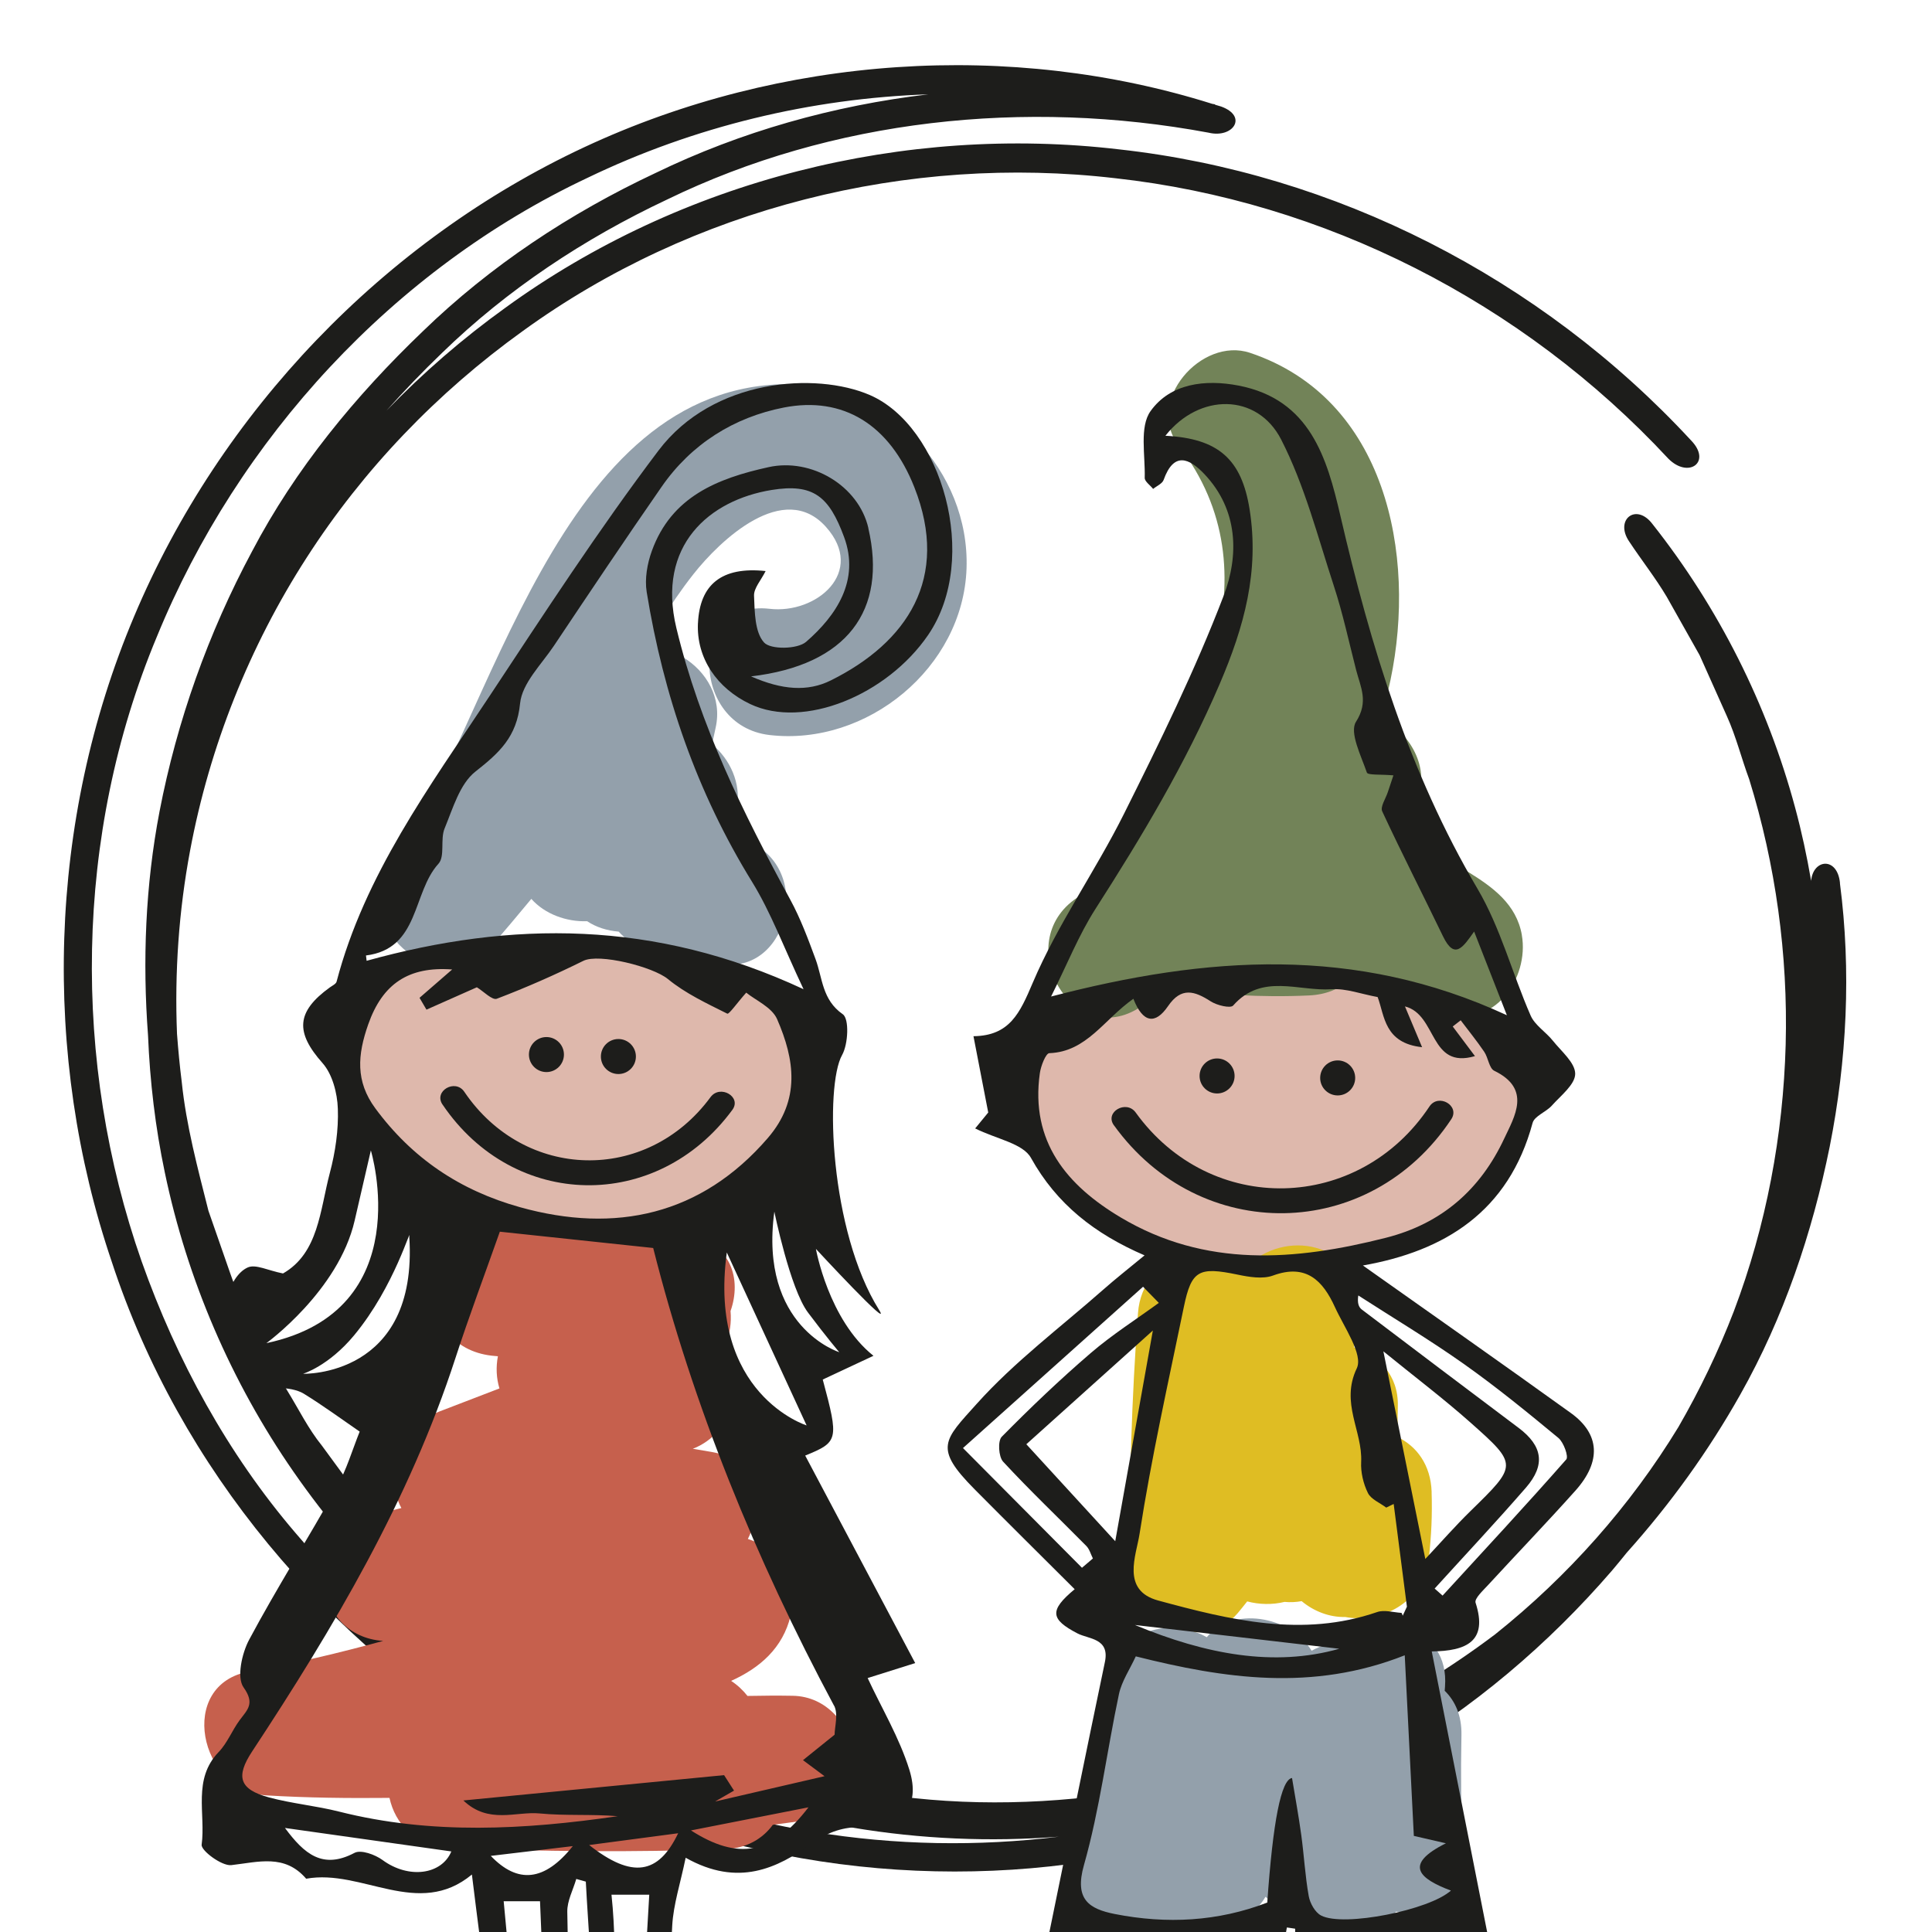 <svg xmlns="http://www.w3.org/2000/svg" version="1.1" xmlns:xlink="http://www.w3.org/1999/xlink" xmlns:svgjs="http://svgjs.dev/svgjs" width="512" height="512"><svg id="SvgjsSvg1245" data-name="Ebene 1" xmlns="http://www.w3.org/2000/svg" xmlns:xlink="http://www.w3.org/1999/xlink" viewBox="0 0 512 512">
  <defs>
    <style>
      .cls-1 {
        fill: none;
      }

      .cls-2 {
        fill: #1d1d1b;
      }

      .cls-3 {
        clip-path: url(#clippath-1);
      }

      .cls-4 {
        fill: #deb8ac;
      }

      .cls-5 {
        fill: #c6604d;
      }

      .cls-6 {
        fill: #728358;
      }

      .cls-7 {
        fill: #dfbd23;
      }

      .cls-8 {
        fill: #93a0ab;
      }
    </style>
    <clipPath id="SvgjsClipPath1244">
      <circle class="cls-1" cx="263.62" cy="247.45" r="231.45"></circle>
    </clipPath>
  </defs>
  <path class="cls-2" d="M487.62,234.04c-.68-7.08-7.15-6.43-7.65-.6-1.12-6.52-2.51-12.99-4.23-19.36-7.37-27.43-20.35-53.1-37.76-75.13-4.34-5.85-10.19-1.23-6.22,4.57,3.26,4.93,6.95,9.6,9.96,14.67l8.7,15.45,7.23,16.17c2.44,5.4,3.85,11.17,5.91,16.72,6.99,22.6,10.3,46.44,9.66,70.35-.66,23.89-5.13,47.91-13.74,70.63-4.06,10.55-8.99,20.8-14.68,30.66-12.72,20.89-29.26,39.54-48.58,54.95-12.05,9.09-25,16.98-38.55,23.63l-15.46,6.81-16.07,5.24c-2.65.99-5.37,1.68-8.14,2.21l-8.26,1.84c-2.76.59-5.5,1.31-8.27,1.8l-8.41,1.04c-22.34,2.95-45.32,2.71-67.59-1.71-22.29-4.22-43.97-11.77-64.17-22.39-20.02-10.98-38.22-25.18-54.2-41.68l-11.55-12.83-10.22-13.94c-3.66-4.51-6.18-9.72-9.22-14.64l-4.4-7.47c-1.43-2.51-2.48-5.21-3.74-7.82-2.29-5.3-5.17-10.39-7-15.89l-5.73-16.45c-2.83-11.25-5.89-22.54-7.08-34.18-.53-4.21-.93-8.45-1.25-12.7-.66-16.26.47-32.6,3.47-48.59,5.16-27.58,15.72-54.07,30.83-77.53,15.08-23.49,34.71-43.88,57.26-60.09,45.05-32.7,102.15-46.97,157.17-40.54,55.11,6.09,107.75,32.62,146.48,74.3,5.37,5.42,11.63.89,5.99-4.87-39.94-43.18-94.44-70.77-151.48-77.08-56.93-6.7-116.12,8.11-162.72,41.98-11.28,8.11-21.83,17.25-31.5,27.26,4.72-5.29,9.64-10.41,14.75-15.32,17.25-16.77,37.66-30.29,59.58-40.61,43.78-21.31,94.94-26.78,143.55-17.74,6.44,1.57,10.51-4.3,3.35-6.92-.55-.18-1.11-.32-1.67-.5l.04-.09c-.25-.05-.5-.08-.75-.13-53.25-16.76-114-12.99-166.38,11.47-53.07,24.77-96.49,70.09-119.33,124.34-22.93,54.26-24.49,116.4-5.93,171.06,18.07,55.08,57.32,101.12,105.3,129.46,48.06,28.8,105.58,37.88,158.22,28.66,26.38-4.58,51.65-13.71,74.47-26.62,22.75-13.12,42.78-30.21,59.54-49.62,1.36-1.58,2.66-3.21,3.97-4.82,11.51-12.84,21.63-26.88,30.1-41.93,11.47-20.35,19.03-42.73,23.66-65.6,4.55-22.89,5.75-46.62,2.71-69.91ZM215.51,485.43c-26.12-4.2-51.58-13.61-74.97-27.01-23.37-13.45-44.53-31.23-62.27-52.22-17.89-20.91-31.44-45.65-40.74-71.93-18.45-52.6-17.94-112.92,4.04-165.54,21.52-52.61,62.77-97.4,114.1-121.59,28.36-13.68,59.39-21.08,90.33-22.14-25.14,2.98-49.66,9.87-72.29,20.85-22.68,10.64-43.79,24.62-61.63,41.92-17.89,17.13-33.82,36.48-45.28,58.34-11.63,21.69-19.9,44.99-24.52,68.93-3.76,19.61-4.53,39.62-3.05,59.36.5,12.19,1.93,24.34,4.44,36.28,5.92,28.43,17.64,55.6,34.1,79.33,17.27,24.91,39.4,46.33,64.82,62.43,25.4,16.15,53.96,27,83.39,31.91,18.07,3.03,36.46,3.81,54.63,2.39-21.4,2.64-43.38,2.29-65.09-1.29Z"></path>
  <g class="cls-3">
    <g>
      <path class="cls-4" d="M275.07,303.74l26.61,26.64s48.07,5.5,50.65,5.5,45.35-21.03,45.35-21.03l8.85-38.92-49.05-18.68-72.11,3.15-13.73,18.87-1.39,23.55,4.82.92Z"></path>
      <path class="cls-4" d="M93.96,294.69l24.38,26.64s44.04,5.5,46.39,5.5,43.25-18.87,43.25-18.87l7.47-38.01-46-21.76-66.05,6.42-12.58,15.6-1.28,23.55,4.42.92Z"></path>
      <path class="cls-8" d="M209.42,101.79c-61.81-.29-78.8,89.09-105.92,129.17-10.57,15.62,13.73,34.58,26.27,20.27,3.75-4.28,7.42-8.63,11.04-13.02,3.5,3.98,9.26,6.13,14.79,5.92,2.39,1.6,5.32,2.52,8.36,2.76,3.44,3.85,8.65,6.01,13.83,5.8,2.35,1.2,4.91,1.86,7.32,1.66.97.11,1.94.22,2.9.33,19.54,6.69,28.39-22.62,11.31-31.22-.03-.13-.05-.26-.08-.39-.61-3.08-2.12-5.56-4.15-7.47.07-.43.12-.86.19-1.29,1.2-6.85-1.86-13.11-6.57-17.08.31-1.44.6-2.89.93-4.34,1.81-7.97-2.5-15-8.57-18.68-.79-3.9-3.1-7.07-6.17-9.27,2.72-4.39,5.62-8.66,8.83-12.74,7.15-9.09,23.98-25.03,35.14-12.58,10.7,11.94-2.49,23.17-14.94,21.72-21.34-2.5-21.16,30.98,0,33.45,25.81,3.02,51.3-17.83,52.21-44.12.9-25.9-20.88-48.78-46.74-48.9Z"></path>
      <path class="cls-6" d="M403.31,247.8c-2.88-16.41-25.15-18.04-30.46-30.9.53-.88,1.07-1.76,1.6-2.64,5.36-8.85.23-18.92-7.43-23.39-.36-.33-.72-.64-1.11-.94,1-3.19,1.9-6.42,2.59-9.74,6.97-33.35-1.27-74.66-37.24-86.69-12.9-4.31-27.89,12.87-18.89,24.57,26.16,34.01,4.95,74.15-15.79,105.27-3.75,2.43-5.74,6.61-6.16,11.11-1.65,1.18-3.32,2.34-5,3.47-17.81,11.91-1.08,40.9,16.88,28.89,2.41-1.61,4.79-3.29,7.15-5,12.42,1.81,24.84,2.58,37.48,1.99,4.48-.21,8.05-1.74,10.7-4.04,8.4,2.77,16.74,5.69,25.09,8.62,13.13,4.61,22.59-9.1,20.58-20.58Z"></path>
      <path class="cls-2" d="M117.28,292.72c18.92,27.97,56.82,28.56,76.8,1.41,2.55-3.47-3.25-6.81-5.78-3.38-16.89,22.95-49.3,22.16-65.25-1.41-2.4-3.55-8.2-.2-5.78,3.38h0Z"></path>
      <circle class="cls-2" cx="144.81" cy="279.47" r="4.64"></circle>
      <circle class="cls-2" cx="163.88" cy="279.99" r="4.64"></circle>
      <path class="cls-2" d="M295.2,298.21c22.82,31.65,67.73,31.02,89.4-1.6,2.39-3.6-3.4-6.95-5.78-3.38-18.7,28.14-57.98,29.15-77.85,1.6-2.5-3.46-8.3-.12-5.78,3.38h0Z"></path>
      <circle class="cls-2" cx="322.54" cy="285.14" r="4.64"></circle>
      <circle class="cls-2" cx="354.5" cy="285.66" r="4.64"></circle>
      <path class="cls-5" d="M210.09,449.4c-4.01-.07-8-.04-12,.04-1.21-1.54-2.67-2.9-4.33-3.99,7.68-3.47,13.7-8.72,15.77-17.29,2.22-9.19-2.97-17.68-11.34-20.32,4.54-8.99,2.84-20.95-9.62-23.06-1.66-.28-3.31-.56-4.97-.84.01,0,.02,0,.03-.01,10.87-4.18,15.58-19.41,8.57-27.52,1.23-2.78,1.67-5.91,1.4-8.97,2.97-8.39.2-18.09-11-19.7-17.2-2.46-34-3.38-51.34-1.83-21.37,1.91-21.65,31.86,0,33.45.23.02.46.04.69.06-.55,2.89-.41,5.84.41,8.53-5.29,2.03-10.59,4.07-15.88,6.1-9.79,3.76-14.77,17.2-10.11,25.6-2.94.71-5.85,1.49-8.73,2.4-17.87,5.66-14.67,31.59,3.91,32.81-11.66,3.17-23.4,6.01-35.37,8.08-19.48,3.37-13.38,31.78,4.45,32.86,10.86.65,21.73.77,32.59.66,1.47,6.77,6.71,12.72,15.7,13.14,24.4,1.15,48.78,1.3,73.19.45,5.79-.2,10.02-2.8,12.69-6.45,3.24-.43,6.48-.87,9.72-1.34,19.12-2.79,13.78-32.55-4.45-32.86Z"></path>
      <path class="cls-2" d="M184.96,165.15c-.43,9.26,5.05,17.26,13.85,21.43,14.2,6.74,36.26-2.4,47.14-18.28,13.93-20.33,3.57-55.43-15.48-63.63-14.26-6.14-41.5-4.38-55.94,14.7-15.94,21.08-30.39,43.32-44.98,65.38-15.77,23.85-32.91,47.04-40.35,75.39-.16.62-1.13,1.06-1.77,1.52-9.01,6.5-9.15,11.96-1.97,20.05,2.63,2.96,3.92,7.94,4.07,12.06.21,5.67-.66,11.55-2.12,17.06-2.63,9.95-2.99,21.26-12.41,26.65-3.93-.76-7.25-2.54-9.35-1.59-5.31,2.39-8.03,13.53-5.43,21.67,2.05,6.4,6.13,10.81,13.74,10.33,1.92-.12,4.87.42,6.51,1.43,5.14,3.16,10.02,6.75,14.85,10.07-1.92,4.76-3.45,10.04-6.06,14.71-7.58,13.57-15.9,26.73-23.23,40.43-1.94,3.63-3.34,10.03-1.48,12.65,3.06,4.31,1.04,5.88-1.01,8.64-2.02,2.72-3.28,6.09-5.59,8.48-6.97,7.22-3.41,16.37-4.51,24.57-.21,1.54,5.33,5.69,7.85,5.41,7.2-.82,14.16-3.03,19.85,3.6,14.79-2.68,29.67,10.69,43.92-1.11,1.5,12.57,3.26,24.19,4.17,35.87.95,12.09,1.2,24.25,1.39,36.38.02,1.26-2.27,2.85-3.79,3.78-2.17,1.33-5.24,1.66-6.81,3.41-2.06,2.31-4.63,6.01-4.02,8.35.61,2.36,4.62,4.76,7.52,5.4,4.14.91,8.67.6,12.97.17,12.85-1.31,15.66-4.32,15.42-16.91-.42-22.2-1.21-44.38-1.57-66.58-.05-2.89,1.54-5.8,2.38-8.7.84.24,1.69.48,2.53.71.64,12.31,1.79,24.63,1.79,36.94,0,14.39-1.31,28.78-1.37,43.18-.01,3.08,2.56,8.61,4.47,8.85,9.51,1.19,19.22,1.42,28.82,1.03,2.75-.11,7.57-3.41,7.57-5.25,0-3.49-2.18-7.52-4.63-10.31-1.82-2.08-5.4-3.26-8.34-3.58-5.81-.63-7.66-3.3-7.37-9.01.84-16.73,1.02-33.49,1.96-50.21.32-5.62,2.16-11.16,3.56-17.97,13.96,7.87,24.31,2.73,33.3-3.69,4.59-3.28,8.5-4.48,13.65-4.47,10.53.02,15.4-5.33,12.33-15.17-2.64-8.47-7.33-16.29-11.05-24.29l12.6-3.97c-9.97-18.81-19.56-36.9-29.15-54.99,8.82-3.6,8.95-4.13,4.65-20.15l13.44-6.29c-11.94-9.55-15.25-28.33-15.25-28.33,0,0,20.47,22.12,16.75,16.19-13.12-20.94-14.41-59.42-9.81-67.58,1.63-2.9,1.91-9.59.19-10.79-5.52-3.85-5.35-9.55-7.24-14.65-1.97-5.33-3.97-10.72-6.67-15.69-12.5-22.99-23.97-46.14-30.2-72.02-5.28-21.94,8.77-33.89,25.2-36.58,11.14-1.82,15.29,1.73,19.26,12.51,4.2,11.42-2.07,20.78-10.08,27.73-2.3,1.99-9.41,2.09-11.14.18-2.48-2.74-2.48-8.1-2.66-12.38-.09-2.01,1.85-4.1,3.07-6.56-11.68-1.25-17.45,3.59-17.93,13.82ZM113.01,267.57c4.72-2.09,9.43-4.19,13.36-5.93,1.77,1.07,4.08,3.5,5.29,3.04,7.8-2.97,15.46-6.35,22.94-10.05,4.12-2.04,18.42,1.55,22.41,4.83,4.64,3.82,10.3,6.45,15.73,9.17.46.23,2.52-2.75,5.02-5.57,2.47,2.02,6.81,3.87,8.18,7.02,4.65,10.67,6.28,21.38-2.46,31.51-17.62,20.43-40.39,25.4-65.71,18.32-15.88-4.44-28.54-12.95-38.3-26.18-5.31-7.2-4.72-14.19-1.89-22.25,3.78-10.77,10.71-15.42,22.25-14.56-3.23,2.8-5.94,5.16-8.65,7.51.62,1.05,1.23,2.1,1.85,3.15ZM70.59,355.95s19.1-13.84,23.39-32.46l4.3-18.62s12.89,42.49-27.69,51.08ZM80.3,364.07s6.76-2.03,13.53-10.18c10.84-13.06,15.22-29.47,14.64-26.1,2.39,37.24-28.17,36.28-28.17,36.28ZM101.38,492.93c-1.98-1.45-5.72-2.81-7.43-1.9-8.42,4.44-13.29.34-18.43-6.6,15.32,2.16,29.79,4.21,44.09,6.22-2.56,6.17-11.29,7.37-18.23,2.28ZM146.26,581.23c-5.15-.79-9.78-1.49-12.39-1.89,1.11-4.36,2.32-9.14,3.72-14.63h8.68v16.52ZM133.47,503.85h9.64c.65,15.9,1.37,31.32,1.79,46.75.05,1.78-1.65,3.6-2.53,5.4-1.47-1.67-4.04-3.21-4.25-5.02-1.76-15.35-3.09-30.75-4.64-47.13ZM130.06,491.83c7.11-.85,13.82-1.65,21.74-2.59-7.5,9.38-14.59,10.05-21.74,2.59ZM177.87,574.71c3.27.02,6.53,1.65,9.8,2.56-.16.69-.32,1.37-.48,2.06h-24.2v-16.85c2.41,2.24,4.65,3.38,4.62,4.46-.17,7.65,4.58,7.74,10.26,7.77ZM162.06,502.12h10c-1.07,18.51-2.11,36.5-3.16,54.48-1.38.1-2.75.2-4.13.3-3.2-17.92-.73-36.25-2.72-54.78ZM156.13,488.95c8.93-1.18,16.02-2.12,23.59-3.12-5.22,10.9-12.16,12.11-23.59,3.12ZM183.11,485.08c10.38-2.04,20.48-4.02,31.14-6.12-9.57,12.54-18.64,14.11-31.14,6.12ZM221.03,451.98c1.19,2.23.15,5.65.15,7.73-3.11,2.5-5.74,4.63-8.38,6.75,1.54,1.15,3.08,2.29,5.71,4.25-10.36,2.4-20.12,4.65-29.01,6.71,1.41-.81,3.21-1.85,5.02-2.89-.88-1.37-1.75-2.73-2.63-4.1-22.46,2.18-44.92,4.36-69.09,6.71,6.66,6.37,13.95,2.84,20.2,3.44,6.84.66,13.8.15,20.69.73-24.67,3.58-49.3,4.98-73.84-1.22-6.11-1.54-12.47-2.12-18.55-3.75-7.94-2.13-8.87-5.53-4.49-12.18,21.65-32.86,41.65-66.56,53.9-104.3,3.59-11.05,7.69-21.94,11.75-33.45,12.88,1.37,25.91,2.75,40.64,4.32,10.52,41.66,27.07,82.31,47.91,121.26ZM192.61,331.92l21.15,45.83s-26.24-8.23-21.15-45.83ZM222.4,358.34s-21.32-6.68-17.19-37.24c0,0,4.14,20.37,8.91,26.73,4.77,6.37,8.28,10.5,8.28,10.5ZM230.13,139.94c-2.61-11.25-15.11-18.63-26.41-16.15-13.63,2.99-25.79,7.84-30.98,22.23-1.22,3.37-1.92,7.39-1.36,10.87,4.44,27.35,13.29,53.08,27.93,76.82,5.01,8.12,8.35,17.26,13.64,28.44-39.48-18.4-77.4-18.17-115.79-7.53-.11-.87-.17-1.41-.17-1.41,14.26-1.78,12.22-16.64,19.21-24.31,1.78-1.96.43-6.46,1.62-9.34,2.2-5.32,4.03-11.82,8.17-15.08,6.32-4.97,10.97-9.19,11.84-18.07.53-5.35,5.66-10.32,8.98-15.29,9.43-14.1,18.86-28.19,28.53-42.12,7.88-11.37,19.22-18.43,32.39-21,15.72-3.06,28.02,4.51,34.58,21.12,9.52,24.11-1.94,41.16-22.14,51.2-6.13,3.05-12.92,2.54-21.13-1.07,25.41-2.98,36.15-17.45,31.07-39.3Z"></path>
      <path class="cls-7" d="M379.4,395.38c-.23-7.24-4.04-12.16-9.04-14.55,0-2.75.01-5.5.08-8.26.19-8.11-5.14-13.5-11.6-15.49.2-3.65.39-7.3.56-10.96.79-17.27-19.55-20.42-28.92-10.41-8.9-7.77-27.72-3.65-28.9,12.25-1.67,22.55-2.38,45.11-2.13,67.72.15,13.57,18.79,23.27,28.55,11.83.87-1.02,1.68-2.08,2.52-3.12,3.2.85,6.68.92,9.89.13,1.51.14,3.03.08,4.54-.2,3.3,2.75,7.44,4.3,11.55,4.2,9.17,1.74,20.74-3.49,22.15-15.6.69-5.88.93-11.61.74-17.53Z"></path>
      <path class="cls-8" d="M387.3,459.81c.1-5.16-1.68-9.06-4.44-11.74.03-.35.05-.7.08-1.05,1.24-16.23-16.94-19.97-27.05-11.95-2.85.18-5.73.97-8.3,2.39-5.69-9.37-21.14-11.8-27.78-3.58-8.48-4.82-21.55-3.03-25.64,9.05-6.58,19.43-9.48,39.59-8.72,60.09.57,15.51,23.45,24.15,31.17,8.44.1-.21.2-.41.3-.62,6.75,1.26,14.42-1.39,18.45-8.17,2.13,1.94,4.66,3.27,7.35,3.95,6.62,9.09,20.57,10.41,27.21,0,8.87.71,18.08-4.63,17.65-16.07-.39-10.25-.48-20.49-.28-30.75Z"></path>
      <path class="cls-2" d="M379.43,437.65c5.11,25.91,10.1,51.15,15.26,77.3-9.38,1.48-17.55,2.3-25.43,4.27-2.68.67-6.48,4.16-6.6,6.52-.65,12.97-.31,25.98-.31,38.22,4.92,2.13,9.95,3.07,13.22,5.98,5.68,5.06,3.02,13.66-4.48,14.9-7.56,1.25-15.33,1.72-22.99,1.57-1.95-.04-5.34-3.66-5.46-5.78-.41-7.51.49-15.08.55-22.63.13-15.62.04-31.24.04-46.87-.73-.11-1.46-.22-2.19-.33-1,5.87-2.75,11.73-2.88,17.63-.38,18.39-.14,36.78-.14,57.5-8.07.22-17.65,1.02-27.13.39-2.65-.18-6.19-4.2-7.1-7.15-.55-1.78,2.66-6.24,5.07-7.15,8.08-3.03,10.67-8.34,10.18-16.59-.54-9.23-.51-18.54,0-27.78.43-7.75-2.92-10.13-9.81-8.31-10.95,2.9-20.45-1.5-31.62-4.91,5.16-25.2,10.1-49.61,15.2-73.98,1.33-6.34-4.31-6.03-7.28-7.58-7.16-3.74-7.53-6.07-.73-11.71-8.85-8.83-17.74-17.62-26.54-26.5-10.89-10.99-8.13-12.92.6-22.65,9.95-11.09,22.11-20.2,33.36-30.11,3.41-3.01,6.99-5.82,11.1-9.21-13.23-5.72-23.26-13.54-30.11-25.84-2.14-3.84-9.12-4.97-14.78-7.8.85-1.04,2.59-3.17,3.46-4.22-1.34-6.92-2.54-13.15-3.91-20.22,9.59-.12,12.28-6.1,15.7-14.14,6.6-15.52,16.58-29.56,24.15-44.72,9.48-18.98,18.88-38.1,26.45-57.87,4.06-10.61,3.91-22.73-5.1-32.23-4.06-4.28-8.12-5.99-10.81,1.54-.36,1-1.83,1.6-2.78,2.38-.78-.98-2.26-1.98-2.23-2.94.17-6.01-1.43-13.52,1.55-17.68,5.22-7.31,14.4-8.5,23.39-6.75,18.9,3.69,23.37,19.19,26.91,34.47,8.01,34.51,18.16,68.02,36.34,98.86,6.11,10.36,9.21,22.47,14.08,33.6,1.13,2.58,4.03,4.34,5.89,6.67,2.26,2.83,5.93,5.85,5.92,8.78-.01,2.82-3.8,5.75-6.18,8.41-1.53,1.72-4.61,2.76-5.11,4.61-6.35,23.55-23.34,33.96-44.97,37.77,18.03,12.77,36.65,25.81,55.1,39.09,7.73,5.56,8.12,12.85,1.23,20.57-7.58,8.48-15.47,16.67-23.17,25.04-1.32,1.44-3.65,3.57-3.3,4.67,3.32,10.23-2.39,12.81-11.63,12.91ZM308.83,115.48c14.07.72,20.22,6.22,22.33,19.53,2.59,16.33-1.39,30.99-7.95,46.29-9.04,21.11-20.63,40.42-32.9,59.57-4.44,6.94-7.53,14.75-11.76,23.22,41.17-10.71,80.55-13.65,120.79,4.96-3.25-8.3-5.87-14.99-8.68-22.18-2.93,4.13-5.16,7.64-8.24,1.28-5.34-11.06-10.94-22-16.12-33.14-.56-1.2.92-3.36,1.48-5.07.61-1.87,1.25-3.74,1.49-4.46-3.41-.31-6.79,0-7.04-.75-1.53-4.45-4.67-10.64-2.88-13.44,3.42-5.35,1.21-9.19.05-13.69-1.91-7.43-3.51-14.96-5.89-22.24-4.29-13.1-7.76-26.72-13.99-38.88-6.34-12.36-21.75-12.35-30.68-.99ZM300.34,264.7c-7.76,5.44-12.32,14.03-22.26,14.4-.93.03-2.24,3.37-2.51,5.3-2.56,18.13,7.14,29.73,21.44,38.24,22.43,13.35,46.15,11.51,70.28,5.38,14.86-3.77,25.04-12.85,31.32-26.24,2.77-5.9,7.32-13.2-2.61-18.01-1.37-.66-1.59-3.45-2.67-5.04-1.95-2.87-4.14-5.57-6.23-8.34-.7.55-1.41,1.09-2.11,1.64,1.84,2.45,3.67,4.9,5.89,7.85-12.16,3.56-9.94-10.97-18.55-13.17,1.79,4.26,2.89,6.88,4.54,10.81-10.07-1.09-9.92-8.36-11.78-13.29-4.39-.8-8.36-2.33-12.22-2.07-8.74.6-18.47-4.33-26.07,4.32-.71.81-4.3-.05-5.93-1.1-4.31-2.78-7.82-3.88-11.33,1.26-3.38,4.94-6.66,4.49-9.18-1.95ZM300.99,438.96c-1.57,3.43-3.73,6.57-4.46,10.01-3.2,15.09-5.08,30.53-9.28,45.32-2.57,9.07,1.35,11.59,8.16,12.94,13.77,2.71,27.36,2.01,40.43-3.03q2.25-32.4,6.56-33.01c.83,5.05,1.76,10.07,2.45,15.13.74,5.38,1.02,10.84,1.98,16.18.34,1.89,1.68,4.3,3.27,5.13,5.96,3.14,28.86-1.49,34.38-6.61-8.21-3.12-12.78-6.8-1.3-12.53-2.89-.67-5.28-1.22-8.5-1.96-.81-16.05-1.6-31.77-2.41-47.86-24.48,9.68-47.8,6.18-71.29.28ZM369.34,398.57c-.66.32-1.31.64-1.97.96-1.67-1.26-4.03-2.19-4.86-3.87-1.21-2.45-1.93-5.48-1.79-8.21.41-8.2-5.56-15.63-1.16-24.83,1.75-3.67-3.35-10.86-5.8-16.24-3.16-6.93-7.57-11.59-16.39-8.35-2.76,1.01-6.37.39-9.43-.25-10.2-2.11-12.19-1.17-14.19,8.49-4.13,20.03-8.62,40.02-11.75,60.21-.88,5.71-4.95,14.99,4.92,17.67,19.02,5.17,38.26,9.88,58.05,3.06,1.89-.65,4.26.08,6.4.22.14,0,.25.49.37.75.1-.22.2-.43,1.11-2.39-1.03-8-2.27-17.61-3.51-27.23ZM377.72,413.14c4.18-4.45,7.91-8.72,11.95-12.67,12.46-12.18,12.64-12.27.1-23.41-7.19-6.39-14.89-12.21-23.16-18.94,3.84,19,7.33,36.29,11.11,55.02ZM271.99,382.74c7.86,8.58,15.35,16.75,23.56,25.7,3.4-19.07,6.49-36.34,9.97-55.84-12.8,11.51-23.72,21.32-33.53,30.14ZM380.19,420.98c.7.62,1.41,1.25,2.11,1.87,10.98-11.97,22.04-23.88,32.77-36.08.67-.76-.68-4.53-2.08-5.7-8.16-6.76-16.39-13.47-25.03-19.59-9.08-6.42-18.64-12.14-28-18.17-.3,2.02.12,3.11.92,3.72,13.83,10.5,27.7,20.94,41.58,31.38,6.34,4.77,7.18,9.78,1.93,15.83-7.88,9.07-16.11,17.84-24.19,26.74ZM332.8,515.29c-4.2,3.23-8.25,4.86-8.33,6.65-.54,13.37-.29,26.76-.29,40.15.96.47,1.92.94,2.88,1.41,1.91-2.25,5.39-4.44,5.48-6.76.54-12.89.26-25.81.26-41.45ZM286.73,415.48c.97-.82,1.93-1.65,2.9-2.47-.57-1.12-.9-2.46-1.74-3.31-7.35-7.45-14.96-14.67-22.06-22.35-1.2-1.3-1.45-5.48-.36-6.59,7.57-7.68,15.4-15.15,23.58-22.18,5.65-4.86,12.01-8.9,18.05-13.3-1.39-1.43-2.79-2.85-4.18-4.28-15.34,13.74-30.67,27.48-47.72,42.75,11.56,11.63,21.55,21.68,31.53,31.72ZM348.78,560.06c5.56,1.41,8.47,0,8.38-5.99-.18-10.63-.15-21.27-.26-31.9,0-.47-.58-.93-1.09-1.7-2.27.31-4.68.64-7.02.96v38.64ZM300.77,430.64c18.71,7.77,36.83,11.2,54.15,6.3-16.59-1.93-34.78-4.05-54.15-6.3Z"></path>
    </g>
  </g>
</svg><style>@media (prefers-color-scheme: light) { :root { filter: none; } }
@media (prefers-color-scheme: dark) { :root { filter: none; } }
</style></svg>